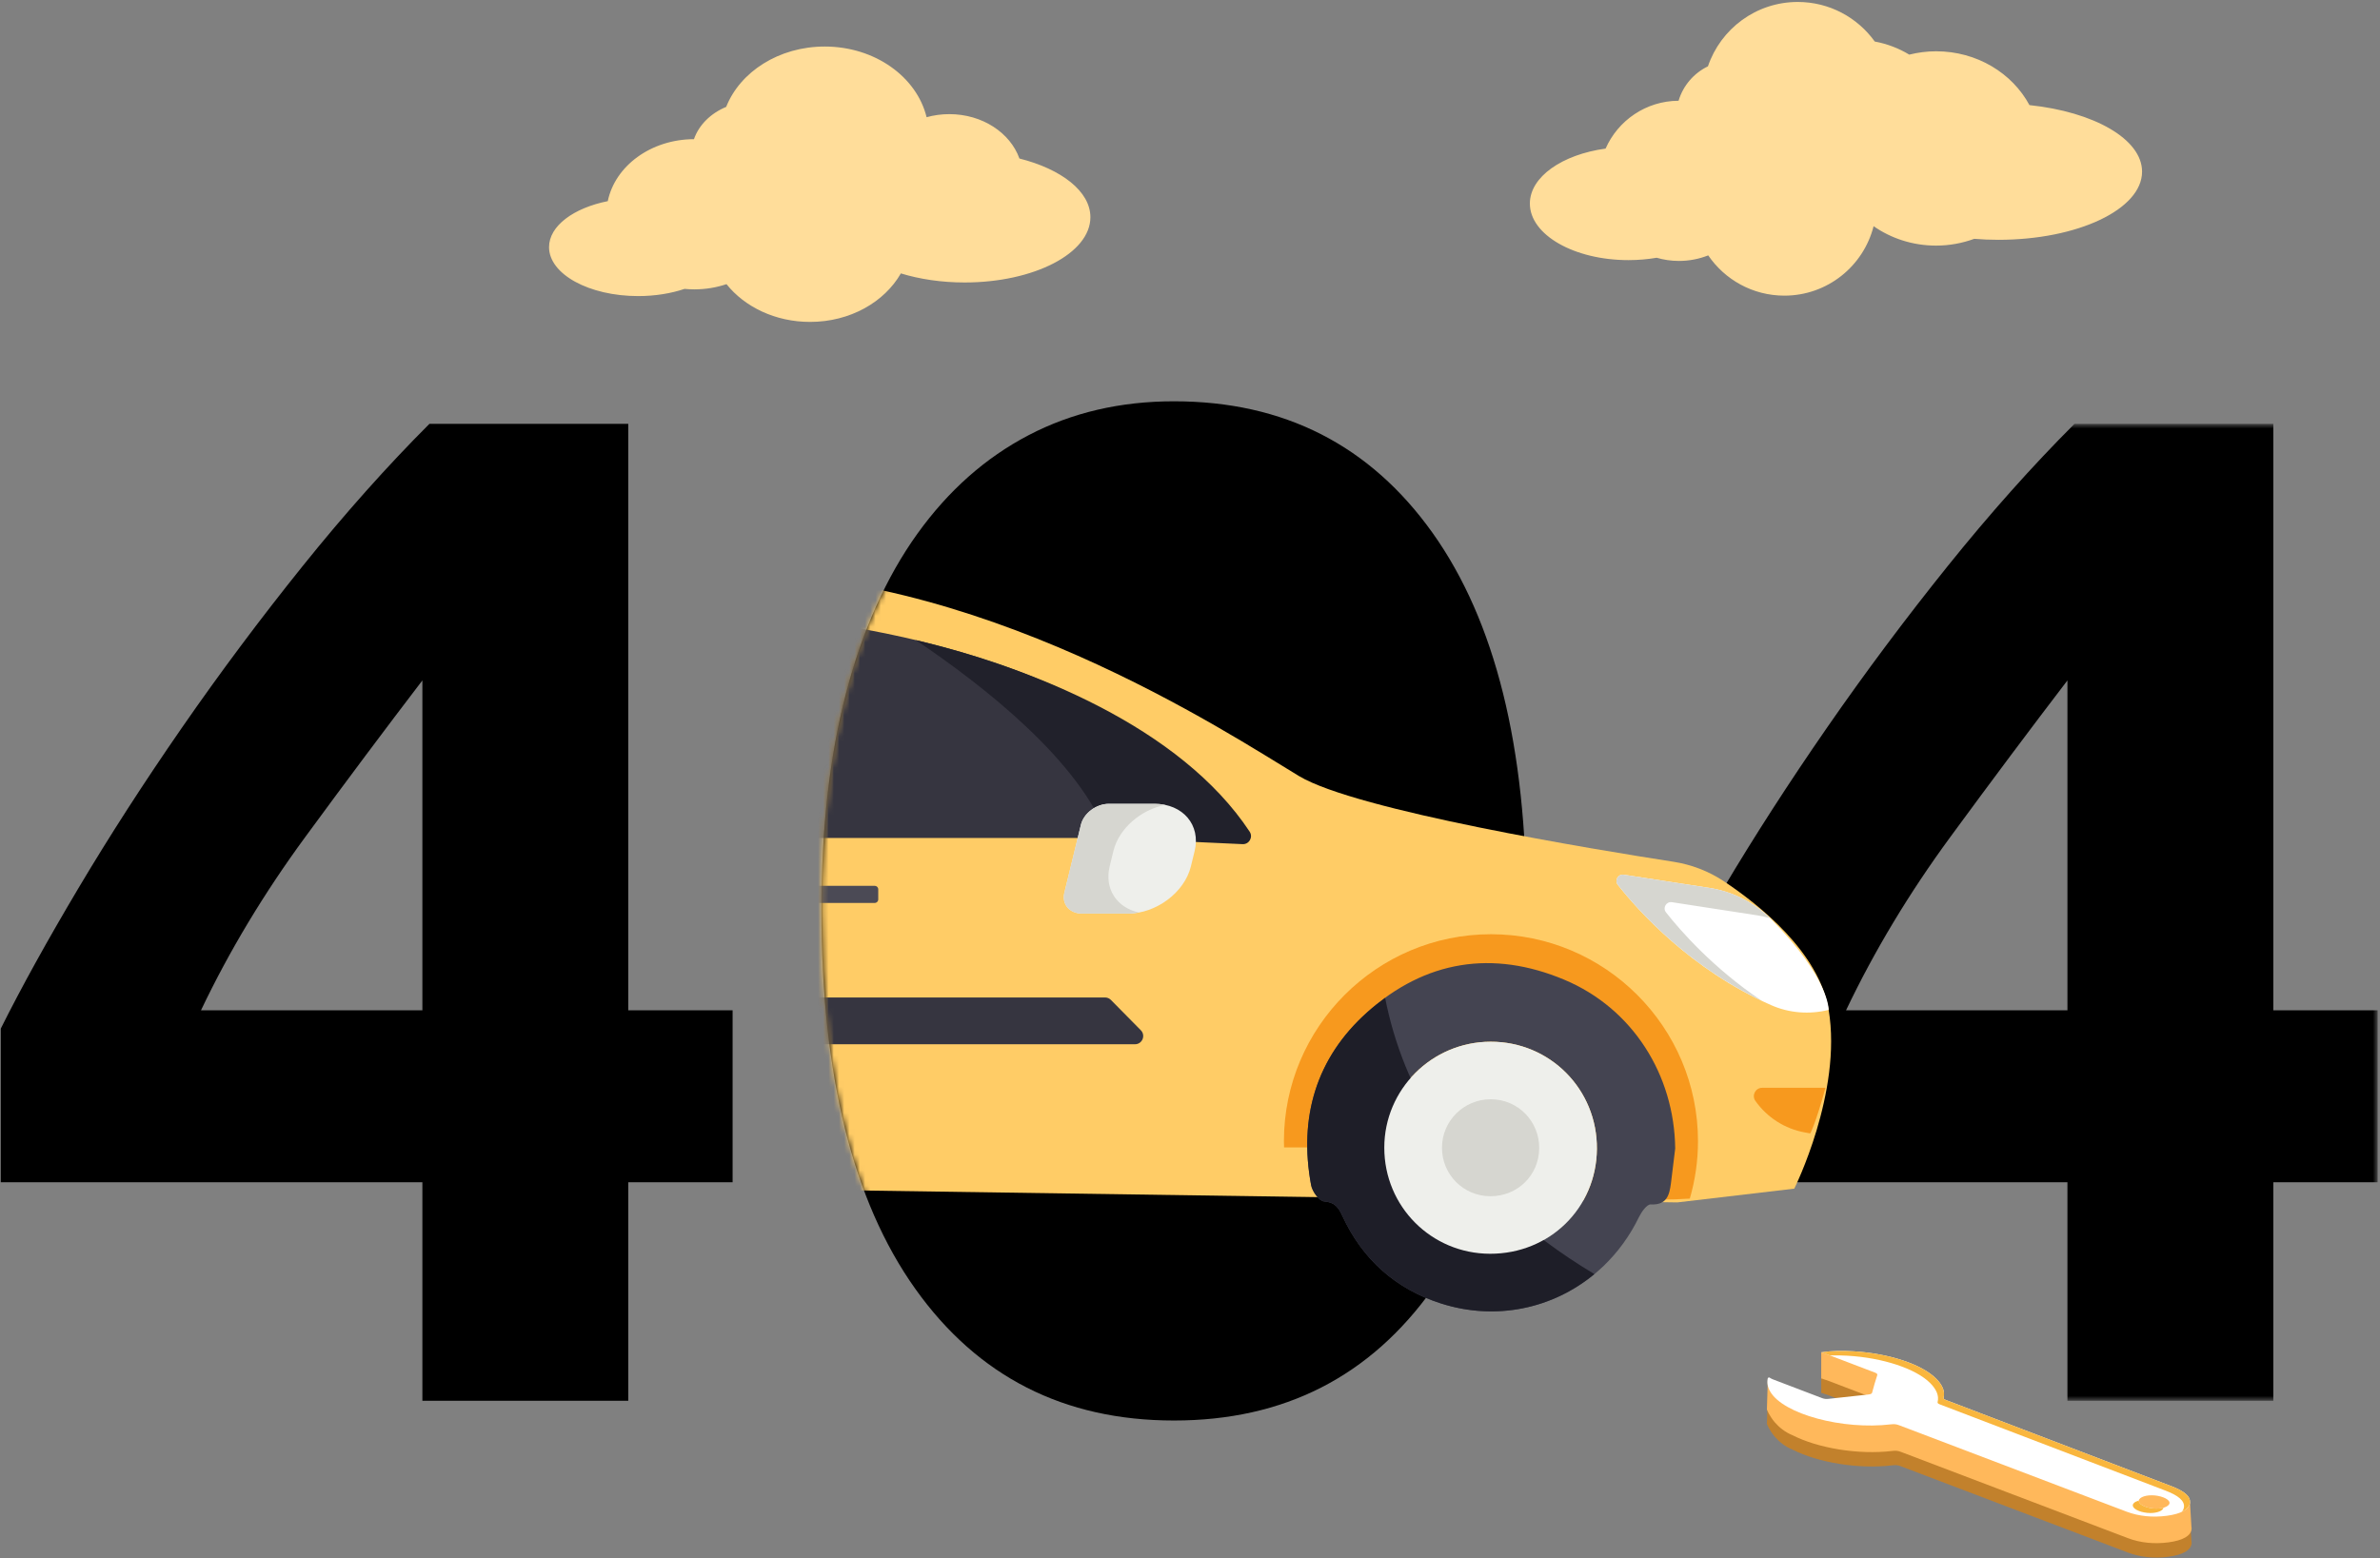 <svg xmlns="http://www.w3.org/2000/svg" xmlns:xlink="http://www.w3.org/1999/xlink" width="455" height="298" viewBox="0 0 455 298">
    <rect x="0" y="0" width="455" height="298" fill="#808080" stroke="none"/>
    <defs>
        <path id="prefix__a" d="M0.504 0.63L140.415 0.63 140.415 187.449 0.504 187.449z"/>
        <path id="prefix__c" d="M40.786 6.915c-8.268 4.313-15.364 10.606-21.296 18.871C13.56 34.054 9.018 44.21 5.876 56.25 2.73 68.29 1.16 82.129 1.16 97.763c0 31.453 5.972 55.581 17.927 72.382 11.949 16.807 28.44 25.205 49.467 25.205 21.029 0 107.697-8.398 119.652-25.205 11.95-16.801 17.927-40.929 17.927-72.382 0-31.272-5.977-55.305-17.927-72.112C176.25 8.85 89.582.446 68.553.446c-10.244 0-19.503 2.156-27.767 6.47"/>
        <path id="prefix__e" d="M40.786 6.915c-8.268 4.313-15.364 10.606-21.296 18.871C13.56 34.054 9.018 44.21 5.876 56.25 2.73 68.29 1.16 82.129 1.16 97.763c0 31.453 5.972 55.581 17.927 72.382 11.949 16.807 28.44 25.205 49.467 25.205 21.029 0 107.697-8.398 119.652-25.205 11.95-16.801 17.927-40.929 17.927-72.382 0-31.272-5.977-55.305-17.927-72.112C176.25 8.85 89.582.446 68.553.446c-10.244 0-19.503 2.156-27.767 6.47"/>
        <path id="prefix__g" d="M40.786 6.915c-8.268 4.313-15.364 10.606-21.296 18.871C13.56 34.054 9.018 44.21 5.876 56.25 2.73 68.29 1.16 82.129 1.16 97.763c0 31.453 5.972 55.581 17.927 72.382 11.949 16.807 28.44 25.205 49.467 25.205 21.029 0 107.697-8.398 119.652-25.205 11.95-16.801 17.927-40.929 17.927-72.382 0-31.272-5.977-55.305-17.927-72.112C176.25 8.85 89.582.446 68.553.446c-10.244 0-19.503 2.156-27.767 6.47"/>
        <path id="prefix__i" d="M40.786 6.915c-8.268 4.313-15.364 10.606-21.296 18.871C13.56 34.054 9.018 44.21 5.876 56.25 2.73 68.29 1.16 82.129 1.16 97.763c0 31.453 5.972 55.581 17.927 72.382 11.949 16.807 28.44 25.205 49.467 25.205 21.029 0 107.697-8.398 119.652-25.205 11.95-16.801 17.927-40.929 17.927-72.382 0-31.272-5.977-55.305-17.927-72.112C176.25 8.85 89.582.446 68.553.446c-10.244 0-19.503 2.156-27.767 6.47"/>
        <path id="prefix__k" d="M40.786 6.915c-8.268 4.313-15.364 10.606-21.296 18.871C13.56 34.054 9.018 44.21 5.876 56.25 2.73 68.29 1.16 82.129 1.16 97.763c0 31.453 5.972 55.581 17.927 72.382 11.949 16.807 28.44 25.205 49.467 25.205 21.029 0 107.697-8.398 119.652-25.205 11.95-16.801 17.927-40.929 17.927-72.382 0-31.272-5.977-55.305-17.927-72.112C176.25 8.85 89.582.446 68.553.446c-10.244 0-19.503 2.156-27.767 6.47"/>
        <path id="prefix__m" d="M40.786 6.915c-8.268 4.313-15.364 10.606-21.296 18.871C13.56 34.054 9.018 44.21 5.876 56.25 2.73 68.29 1.16 82.129 1.16 97.763c0 31.453 5.972 55.581 17.927 72.382 11.949 16.807 28.44 25.205 49.467 25.205 21.029 0 107.697-8.398 119.652-25.205 11.95-16.801 17.927-40.929 17.927-72.382 0-31.272-5.977-55.305-17.927-72.112C176.25 8.85 89.582.446 68.553.446c-10.244 0-19.503 2.156-27.767 6.47"/>
        <path id="prefix__o" d="M40.786 6.915c-8.268 4.313-15.364 10.606-21.296 18.871C13.56 34.054 9.018 44.21 5.876 56.25 2.73 68.29 1.16 82.129 1.16 97.763c0 31.453 5.972 55.581 17.927 72.382 11.949 16.807 28.44 25.205 49.467 25.205 21.029 0 107.697-8.398 119.652-25.205 11.95-16.801 17.927-40.929 17.927-72.382 0-31.272-5.977-55.305-17.927-72.112C176.25 8.85 89.582.446 68.553.446c-10.244 0-19.503 2.156-27.767 6.47"/>
        <path id="prefix__q" d="M40.786 6.915c-8.268 4.313-15.364 10.606-21.296 18.871C13.56 34.054 9.018 44.21 5.876 56.25 2.73 68.29 1.16 82.129 1.16 97.763c0 31.453 5.972 55.581 17.927 72.382 11.949 16.807 28.44 25.205 49.467 25.205 21.029 0 107.697-8.398 119.652-25.205 11.95-16.801 17.927-40.929 17.927-72.382 0-31.272-5.977-55.305-17.927-72.112C176.25 8.85 89.582.446 68.553.446c-10.244 0-19.503 2.156-27.767 6.47"/>
        <path id="prefix__s" d="M40.786 6.915c-8.268 4.313-15.364 10.606-21.296 18.871C13.56 34.054 9.018 44.21 5.876 56.25 2.73 68.29 1.16 82.129 1.16 97.763c0 31.453 5.972 55.581 17.927 72.382 11.949 16.807 28.44 25.205 49.467 25.205 21.029 0 107.697-8.398 119.652-25.205 11.95-16.801 17.927-40.929 17.927-72.382 0-31.272-5.977-55.305-17.927-72.112C176.25 8.85 89.582.446 68.553.446c-10.244 0-19.503 2.156-27.767 6.47"/>
        <path id="prefix__u" d="M40.786 6.915c-8.268 4.313-15.364 10.606-21.296 18.871C13.56 34.054 9.018 44.21 5.876 56.25 2.73 68.29 1.16 82.129 1.16 97.763c0 31.453 5.972 55.581 17.927 72.382 11.949 16.807 28.44 25.205 49.467 25.205 21.029 0 107.697-8.398 119.652-25.205 11.95-16.801 17.927-40.929 17.927-72.382 0-31.272-5.977-55.305-17.927-72.112C176.25 8.85 89.582.446 68.553.446c-10.244 0-19.503 2.156-27.767 6.47"/>
        <path id="prefix__w" d="M40.786 6.915c-8.268 4.313-15.364 10.606-21.296 18.871C13.56 34.054 9.018 44.21 5.876 56.25 2.73 68.29 1.16 82.129 1.16 97.763c0 31.453 5.972 55.581 17.927 72.382 11.949 16.807 28.44 25.205 49.467 25.205 21.029 0 107.697-8.398 119.652-25.205 11.95-16.801 17.927-40.929 17.927-72.382 0-31.272-5.977-55.305-17.927-72.112C176.25 8.85 89.582.446 68.553.446c-10.244 0-19.503 2.156-27.767 6.47"/>
        <path id="prefix__y" d="M40.786 6.915c-8.268 4.313-15.364 10.606-21.296 18.871C13.56 34.054 9.018 44.21 5.876 56.25 2.73 68.29 1.16 82.129 1.16 97.763c0 31.453 5.972 55.581 17.927 72.382 11.949 16.807 28.44 25.205 49.467 25.205 21.029 0 107.697-8.398 119.652-25.205 11.95-16.801 17.927-40.929 17.927-72.382 0-31.272-5.977-55.305-17.927-72.112C176.25 8.85 89.582.446 68.553.446c-10.244 0-19.503 2.156-27.767 6.47"/>
        <path id="prefix__A" d="M40.786 6.915c-8.268 4.313-15.364 10.606-21.296 18.871C13.56 34.054 9.018 44.21 5.876 56.25 2.73 68.29 1.16 82.129 1.16 97.763c0 31.453 5.972 55.581 17.927 72.382 11.949 16.807 28.44 25.205 49.467 25.205 21.029 0 107.697-8.398 119.652-25.205 11.95-16.801 17.927-40.929 17.927-72.382 0-31.272-5.977-55.305-17.927-72.112C176.25 8.85 89.582.446 68.553.446c-10.244 0-19.503 2.156-27.767 6.47"/>
        <path id="prefix__C" d="M40.786 6.915c-8.268 4.313-15.364 10.606-21.296 18.871C13.56 34.054 9.018 44.21 5.876 56.25 2.73 68.29 1.16 82.129 1.16 97.763c0 31.453 5.972 55.581 17.927 72.382 11.949 16.807 28.44 25.205 49.467 25.205 21.029 0 107.697-8.398 119.652-25.205 11.95-16.801 17.927-40.929 17.927-72.382 0-31.272-5.977-55.305-17.927-72.112C176.25 8.85 89.582.446 68.553.446c-10.244 0-19.503 2.156-27.767 6.47"/>
        <path id="prefix__E" d="M40.786 6.915c-8.268 4.313-15.364 10.606-21.296 18.871C13.56 34.054 9.018 44.21 5.876 56.25 2.73 68.29 1.16 82.129 1.16 97.763c0 31.453 5.972 55.581 17.927 72.382 11.949 16.807 28.44 25.205 49.467 25.205 21.029 0 107.697-8.398 119.652-25.205 11.95-16.801 17.927-40.929 17.927-72.382 0-31.272-5.977-55.305-17.927-72.112C176.25 8.85 89.582.446 68.553.446c-10.244 0-19.503 2.156-27.767 6.47"/>
        <path id="prefix__G" d="M40.786 6.915c-8.268 4.313-15.364 10.606-21.296 18.871C13.56 34.054 9.018 44.21 5.876 56.25 2.73 68.29 1.16 82.129 1.16 97.763c0 31.453 5.972 55.581 17.927 72.382 11.949 16.807 28.44 25.205 49.467 25.205 21.029 0 107.697-8.398 119.652-25.205 11.95-16.801 17.927-40.929 17.927-72.382 0-31.272-5.977-55.305-17.927-72.112C176.25 8.85 89.582.446 68.553.446c-10.244 0-19.503 2.156-27.767 6.47z"/>
        <path id="prefix__I" d="M40.786 6.915c-8.268 4.313-15.364 10.606-21.296 18.871C13.56 34.054 9.018 44.21 5.876 56.25 2.73 68.29 1.16 82.129 1.16 97.763c0 31.453 5.972 55.581 17.927 72.382 11.949 16.807 28.44 25.205 49.467 25.205 21.029 0 107.697-8.398 119.652-25.205 11.95-16.801 17.927-40.929 17.927-72.382 0-31.272-5.977-55.305-17.927-72.112C176.25 8.85 89.582.446 68.553.446c-10.244 0-19.503 2.156-27.767 6.47z"/>
        <path id="prefix__K" d="M40.786 6.915c-8.268 4.313-15.364 10.606-21.296 18.871C13.56 34.054 9.018 44.21 5.876 56.25 2.73 68.29 1.16 82.129 1.16 97.763c0 31.453 5.972 55.581 17.927 72.382 11.949 16.807 28.44 25.205 49.467 25.205 21.029 0 107.697-8.398 119.652-25.205 11.95-16.801 17.927-40.929 17.927-72.382 0-31.272-5.977-55.305-17.927-72.112C176.25 8.85 89.582.446 68.553.446c-10.244 0-19.503 2.156-27.767 6.47"/>
        <path id="prefix__M" d="M40.786 6.915c-8.268 4.313-15.364 10.606-21.296 18.871C13.56 34.054 9.018 44.21 5.876 56.25 2.73 68.29 1.16 82.129 1.16 97.763c0 31.453 5.972 55.581 17.927 72.382 11.949 16.807 28.44 25.205 49.467 25.205 21.029 0 107.697-8.398 119.652-25.205 11.95-16.801 17.927-40.929 17.927-72.382 0-31.272-5.977-55.305-17.927-72.112C176.25 8.85 89.582.446 68.553.446c-10.244 0-19.503 2.156-27.767 6.47"/>
        <path id="prefix__O" d="M40.786 6.915c-8.268 4.313-15.364 10.606-21.296 18.871C13.56 34.054 9.018 44.21 5.876 56.25 2.73 68.29 1.16 82.129 1.16 97.763c0 31.453 5.972 55.581 17.927 72.382 11.949 16.807 28.44 25.205 49.467 25.205 21.029 0 107.697-8.398 119.652-25.205 11.95-16.801 17.927-40.929 17.927-72.382 0-31.272-5.977-55.305-17.927-72.112C176.25 8.85 89.582.446 68.553.446c-10.244 0-19.503 2.156-27.767 6.47"/>
        <path id="prefix__Q" d="M40.786 6.915c-8.268 4.313-15.364 10.606-21.296 18.871C13.56 34.054 9.018 44.21 5.876 56.25 2.73 68.29 1.16 82.129 1.16 97.763c0 31.453 5.972 55.581 17.927 72.382 11.949 16.807 28.44 25.205 49.467 25.205 21.029 0 107.697-8.398 119.652-25.205 11.95-16.801 17.927-40.929 17.927-72.382 0-31.272-5.977-55.305-17.927-72.112C176.25 8.85 89.582.446 68.553.446c-10.244 0-19.503 2.156-27.767 6.47"/>
        <path id="prefix__S" d="M40.786 6.915c-8.268 4.313-15.364 10.606-21.296 18.871C13.56 34.054 9.018 44.21 5.876 56.25 2.73 68.29 1.16 82.129 1.16 97.763c0 31.453 5.972 55.581 17.927 72.382 11.949 16.807 28.44 25.205 49.467 25.205 21.029 0 107.697-8.398 119.652-25.205 11.95-16.801 17.927-40.929 17.927-72.382 0-31.272-5.977-55.305-17.927-72.112C176.25 8.85 89.582.446 68.553.446c-10.244 0-19.503 2.156-27.767 6.47"/>
        <path id="prefix__U" d="M40.786 6.915c-8.268 4.313-15.364 10.606-21.296 18.871C13.56 34.054 9.018 44.21 5.876 56.25 2.73 68.29 1.16 82.129 1.16 97.763c0 31.453 5.972 55.581 17.927 72.382 11.949 16.807 28.44 25.205 49.467 25.205 21.029 0 107.697-8.398 119.652-25.205 11.95-16.801 17.927-40.929 17.927-72.382 0-31.272-5.977-55.305-17.927-72.112C176.25 8.85 89.582.446 68.553.446c-10.244 0-19.503 2.156-27.767 6.47"/>
        <path id="prefix__W" d="M40.786 6.915c-8.268 4.313-15.364 10.606-21.296 18.871C13.56 34.054 9.018 44.21 5.876 56.25 2.73 68.29 1.16 82.129 1.16 97.763c0 31.453 5.972 55.581 17.927 72.382 11.949 16.807 28.44 25.205 49.467 25.205 21.029 0 107.697-8.398 119.652-25.205 11.95-16.801 17.927-40.929 17.927-72.382 0-31.272-5.977-55.305-17.927-72.112C176.25 8.85 89.582.446 68.553.446c-10.244 0-19.503 2.156-27.767 6.47"/>
    </defs>
    <g fill="none" fill-rule="evenodd">
        <g>
            <path fill="#000" d="M81.75 53.822c-7.009 9.167-14.469 19.14-22.375 29.923-7.911 10.783-14.558 21.837-19.948 33.158H81.75v-63.08zm39.36-49.064v112.145h19.948v32.889h-19.949v41.785H81.75v-41.785H1.146v-29.384c3.951-7.906 8.897-16.848 14.827-26.822 5.931-9.976 12.535-20.22 19.814-30.734 7.28-10.513 14.963-20.799 23.049-30.867 8.087-10.062 16.175-19.14 24.261-27.227h38.012zM292.829 97.763c0 31.452-5.977 55.58-17.926 72.383-11.956 16.807-28.44 25.204-49.47 25.204-21.026 0-37.516-8.397-49.467-25.204-11.953-16.803-17.927-40.93-17.927-72.383 0-15.635 1.57-29.473 4.718-41.514 3.143-12.04 7.683-22.194 13.614-30.464 5.931-8.263 13.028-14.556 21.297-18.87 8.262-4.312 17.523-6.47 27.765-6.47 21.03 0 37.514 8.404 49.47 25.206 11.949 16.806 17.926 40.84 17.926 72.112" transform="translate(-1) translate(0 76.293)"/>
            <g transform="translate(-1) translate(0 76.293) translate(315.138 4.128)">
                <mask id="prefix__b" fill="#fff">
                    <use xlink:href="#prefix__a"/>
                </mask>
                <path fill="#000" d="M81.108 49.694c-7.01 9.166-14.47 19.14-22.375 29.923-7.912 10.783-14.558 21.836-19.949 33.158h42.324V49.694zM120.467.63v112.145h19.948v32.888h-19.948v41.786h-39.36v-41.786H.505V116.28c3.95-7.906 8.897-16.848 14.827-26.823 5.93-9.975 12.535-20.22 19.813-30.733 7.28-10.514 14.963-20.8 23.05-30.867C66.28 17.795 74.368 8.717 82.453.63h38.013z" mask="url(#prefix__b)"/>
            </g>
        </g>
        <g transform="translate(-1) translate(156.88 76.293)">
            <mask id="prefix__d" fill="#fff">
                <use xlink:href="#prefix__c"/>
            </mask>
            <path fill="#FC6" d="M-147.475 65.703l-32.162 4.889c-.796.12-1.386.806-1.386 1.611v2.37c0 .971-.147 1.93-.44 2.857-1.287 4.055-4.936 16.13-4.992 22.685-.015 1.668-.604 3.28-1.604 4.615l-4.621 6.16c-.964 1.285-1.44 2.866-1.345 4.469l1.054 17.928c.075 1.27.508 2.493 1.246 3.527l3.733 5.227c1.096 1.533 2.753 2.576 4.609 2.901l22.529 3.944 325.643 4.753 22.353-2.63s9.205-18.408 6.575-34.187c-1.833-11.003-13.26-20.088-20.006-24.578-2.92-1.942-6.214-3.21-9.679-3.747-14.876-2.307-60.594-9.801-71.56-16.38-13.149-7.889-62.066-40.58-112.556-38.698 0 0-64.917-1.742-127.391 32.284" mask="url(#prefix__d)"/>
            <mask id="prefix__f" fill="#fff">
                <use xlink:href="#prefix__e"/>
            </mask>
            <path fill="#F9B462" d="M.431 145.75c-3.945-14.464-3.945-10.52-9.204-14.464-5.26-3.944-9.205-90.726-9.205-90.726-.422-2.319.07-4.773.803-7.188-.97.011-1.938.011-2.908.047 0 0-63.522-1.698-125.366 31.2-24.762 21.41-39.666 31.843-39.666 31.843l178.972 53.232s8.591 3.453 6.574-3.944" mask="url(#prefix__f)"/>
            <mask id="prefix__h" fill="#fff">
                <use xlink:href="#prefix__g"/>
            </mask>
            <path fill="#4B4A55" d="M-104.696 95.5h-16.769c-.368 0-.668-.298-.668-.667v-1.936c0-.37.3-.668.668-.668h16.769c.37 0 .669.299.669.668v1.936c0 .369-.3.667-.67.667" mask="url(#prefix__h)"/>
            <mask id="prefix__j" fill="#fff">
                <use xlink:href="#prefix__i"/>
            </mask>
            <path fill="#4B4A55" d="M11.353 96.373h-16.77c-.369 0-.667-.299-.667-.669V93.77c0-.368.298-.668.667-.668h16.77c.369 0 .667.3.667.668v1.935c0 .37-.298.67-.667.67" mask="url(#prefix__j)"/>
            <mask id="prefix__l" fill="#fff">
                <use xlink:href="#prefix__k"/>
            </mask>
            <path fill="#F7991E" d="M129.155 102.359c-21.823 0-39.58 17.755-39.58 39.58 0 .395.02.788.032 1.183h7.74c-.016-.394-.031-.788-.031-1.184 0-17.557 14.283-31.84 31.84-31.84 17.555 0 31.838 14.283 31.838 31.84 0 3.928-.72 7.689-2.025 11.166h2.557c1.886 0 3.769-.069 5.647-.19 1.01-3.488 1.562-7.168 1.562-10.976 0-21.824-17.756-39.58-39.58-39.58" mask="url(#prefix__l)"/>
            <mask id="prefix__n" fill="#fff">
                <use xlink:href="#prefix__m"/>
            </mask>
            <path fill="#444451" d="M128.979 163.463c11.378.029 20.328-8.747 20.43-20.033.102-11.387-8.966-20.543-20.32-20.518-11.217.025-20.322 9.098-20.325 20.257-.005 11.244 8.978 20.265 20.215 20.294m35.4-20.126c-.272 2.225-.528 4.452-.818 6.676-.296 2.269-.805 4.172-3.874 4.016-.711-.037-1.754 1.428-2.228 2.403-6.95 14.35-22.732 21.354-37.825 16.546-8.73-2.783-15.064-8.46-18.91-16.8-.737-1.6-1.447-2.575-3.49-2.726-.918-.07-2.234-1.9-2.457-3.1-2.392-12.937.932-24.323 10.753-33.099 11.063-9.885 23.96-11.95 37.675-6.184 13.012 5.469 21.008 18.136 21.175 32.268" mask="url(#prefix__n)"/>
            <mask id="prefix__p" fill="#fff">
                <use xlink:href="#prefix__o"/>
            </mask>
            <path fill="#21212B" d="M-126.32 123.71c-11.26.058-20.294 9.102-20.265 20.284.03 11.338 9.271 20.476 20.563 20.334 11.226-.14 20.18-9.265 20.094-20.477-.085-11.249-9.147-20.199-20.392-20.141m35.233 21.2c-.207 1.545-.273 3.938-.905 6.169-.506 1.787-.92 4.136-3.913 3.7-.48-.07-1.342 1.051-1.696 1.782-5.808 12.02-15.425 18.602-28.692 18.585-13.276-.016-22.854-6.65-28.637-18.678-.378-.79-1.348-1.905-1.972-1.86-2.49.172-2.685-1.475-3.218-3.185-5.29-16.943 6.818-38.538 28.164-42.19 19.208-3.286 37.833 10.406 40.547 29.97.224 1.615.192 3.265.322 5.706" mask="url(#prefix__p)"/>
            <mask id="prefix__r" fill="#fff">
                <use xlink:href="#prefix__q"/>
            </mask>
            <path fill="#FFF" d="M-186.964 95.968c1.617-6.083 3.077-11.783 4.715-17.432.166-.575 1.392-1.194 2.133-1.2 10.123-.08 20.248-.082 30.373-.004.756.006 1.506.77 2.258 1.18-.46.683-.765 1.728-1.403 2-12.037 5.128-24.112 10.167-36.185 15.211-.337.14-.749.103-1.891.245" mask="url(#prefix__r)"/>
            <g>
                <mask id="prefix__t" fill="#fff">
                    <use xlink:href="#prefix__s"/>
                </mask>
                <path fill="#1E1E28" d="M108.928 114.53c-1.15.836-2.285 1.729-3.398 2.724-9.82 8.775-13.145 20.16-10.752 33.097.222 1.2 1.537 3.03 2.455 3.1 2.044.152 2.754 1.128 3.49 2.727 3.846 8.34 10.182 14.016 18.911 16.799 10.503 3.346 21.332.96 29.293-5.63-26.74-16.01-36.76-36.273-40-52.817" mask="url(#prefix__t)"/>
            </g>
            <g>
                <mask id="prefix__v" fill="#fff">
                    <use xlink:href="#prefix__u"/>
                </mask>
                <path fill="#EEEFEB" d="M128.979 163.463c11.378.029 20.328-8.747 20.43-20.033.102-11.387-8.966-20.543-20.32-20.518-11.217.025-20.322 9.098-20.325 20.257-.005 11.244 8.978 20.265 20.215 20.294" mask="url(#prefix__v)"/>
            </g>
            <g>
                <mask id="prefix__x" fill="#fff">
                    <use xlink:href="#prefix__w"/>
                </mask>
                <path fill="#D6D6D0" d="M129.036 152.46c5.204.013 9.298-4 9.343-9.16.047-5.208-4.098-9.395-9.292-9.384-5.129.012-9.293 4.16-9.294 9.262-.003 5.143 4.106 9.269 9.243 9.281" mask="url(#prefix__x)"/>
            </g>
            <g>
                <mask id="prefix__z" fill="#fff">
                    <use xlink:href="#prefix__y"/>
                </mask>
                <path fill="#EEEFEB" d="M-126.32 123.71c-11.26.058-20.294 9.102-20.265 20.284.03 11.338 9.271 20.476 20.563 20.334 11.226-.14 20.18-9.265 20.094-20.477-.085-11.249-9.147-20.199-20.392-20.141" mask="url(#prefix__z)"/>
            </g>
            <g>
                <mask id="prefix__B" fill="#fff">
                    <use xlink:href="#prefix__A"/>
                </mask>
                <path fill="#D6D6D0" d="M-126.282 135.68c-4.622.024-8.333 3.738-8.32 8.33.012 4.655 3.806 8.407 8.443 8.35 4.608-.058 8.285-3.806 8.25-8.409-.035-4.62-3.756-8.294-8.373-8.27" mask="url(#prefix__B)"/>
            </g>
            <g>
                <mask id="prefix__D" fill="#fff">
                    <use xlink:href="#prefix__C"/>
                </mask>
                <path fill="#363540" d="M80.637 83.95H-132.37s16.413-36.613 102.436-43.034c4.104-.306 8.221-.341 12.33-.106 20.022 1.142 77.738 7.525 98.242 43.14" mask="url(#prefix__D)"/>
            </g>
            <g>
                <mask id="prefix__F" fill="#fff">
                    <use xlink:href="#prefix__E"/>
                </mask>
                <path fill="#21212B" d="M19.192 46.114c13.112 8.81 31.47 23.234 36.766 37.837l25.716 1.181c1.253.058 2.045-1.336 1.354-2.382-13.206-19.972-41.7-31.389-63.836-36.636" mask="url(#prefix__F)"/>
            </g>
            <g>
                <mask id="prefix__H" fill="#fff">
                    <use xlink:href="#prefix__G"/>
                </mask>
                <path fill="#5F5E6A" d="M-17.791 41.04L-16.303 84.026 -25.028 84.026 -27.389 40.749z" mask="url(#prefix__H)"/>
            </g>
            <g>
                <mask id="prefix__J" fill="#fff">
                    <use xlink:href="#prefix__I"/>
                </mask>
                <path fill="#4B4A55" d="M-23.463 40.894L-21.572 84.084 -25.867 83.951 -31.898 41.184z" mask="url(#prefix__J)"/>
            </g>
            <g>
                <mask id="prefix__L" fill="#fff">
                    <use xlink:href="#prefix__K"/>
                </mask>
                <path fill="#363540" d="M61.101 123.397H-88.324c-.42 0-.824-.17-1.12-.468l-5.716-5.8c-.98-.994-.276-2.677 1.12-2.677H55.383c.42 0 .824.17 1.12.47l5.717 5.798c.98.994.276 2.677-1.119 2.677" mask="url(#prefix__L)"/>
            </g>
            <g>
                <mask id="prefix__N" fill="#fff">
                    <use xlink:href="#prefix__M"/>
                </mask>
                <path fill="#21212B" d="M-3.129 123.223h-88.183c-.25 0-.488-.165-.661-.46l-3.374-5.686c-.578-.975-.163-2.625.662-2.625h88.182c.249 0 .486.166.66.46l3.375 5.686c.578.975.163 2.625-.66 2.625" mask="url(#prefix__N)"/>
            </g>
            <g>
                <mask id="prefix__P" fill="#fff">
                    <use xlink:href="#prefix__O"/>
                </mask>
                <path fill="#EEEFEB" d="M64.856 77.42h-8.755c-2.397 0-4.799 1.798-5.333 3.996L47.601 94.42c-.536 2.197.99 3.994 3.389 3.994h8.754c5.418 0 10.835-4.058 12.044-9.02l.72-2.953c1.206-4.96-2.235-9.02-7.652-9.02" mask="url(#prefix__P)"/>
            </g>
            <g>
                <mask id="prefix__R" fill="#fff">
                    <use xlink:href="#prefix__Q"/>
                </mask>
                <path fill="#D6D6D0" d="M56.26 89.394l.719-2.953c1.048-4.306 5.272-7.93 9.91-8.811-.64-.134-1.318-.21-2.035-.21h-8.753c-2.399 0-4.8 1.798-5.334 3.995L47.6 94.42c-.535 2.198.991 3.995 3.388 3.995h8.755c.716 0 1.43-.076 2.135-.21-4.208-.881-6.666-4.505-5.618-8.81" mask="url(#prefix__R)"/>
            </g>
            <g>
                <mask id="prefix__T" fill="#fff">
                    <use xlink:href="#prefix__S"/>
                </mask>
                <path fill="#FFF" d="M153.41 92.912c3.862 4.906 13.94 16.23 29.326 23.013 3.449 1.522 7.323 1.813 10.98.897 0 0 .186-6-10.87-17.215-3.221-3.267-7.417-5.414-11.952-6.113l-16.341-2.52c-1.086-.168-1.82 1.075-1.142 1.938" mask="url(#prefix__T)"/>
            </g>
            <g>
                <mask id="prefix__V" fill="#fff">
                    <use xlink:href="#prefix__U"/>
                </mask>
                <path fill="#D6D6D0" d="M162.615 98.172c-.679-.863.056-2.106 1.142-1.94l16.342 2.52c.814.127 1.614.316 2.402.533-3.173-3.081-7.228-5.116-11.606-5.79l-16.342-2.52c-1.086-.168-1.822 1.074-1.142 1.937 3.702 4.707 13.14 15.306 27.48 22.15-9.214-6.196-15.436-13.28-18.276-16.89" mask="url(#prefix__V)"/>
            </g>
            <g>
                <mask id="prefix__X" fill="#fff">
                    <use xlink:href="#prefix__W"/>
                </mask>
                <path fill="#F7991E" d="M193.108 131.726h-12.106c-1.287 0-2.038 1.451-1.296 2.501 2.238 3.172 5.632 5.339 9.45 6.033l1.043.19s.985-1.71 2.909-8.724" mask="url(#prefix__X)"/>
            </g>
        </g>
        <g>
            <g fill="#FFDD9A">
                <path d="M90.77 30.085c-1.746-4.911-7.083-8.488-13.402-8.488-1.517 0-2.975.208-4.343.588C71.145 14.469 63.14 8.67 53.55 8.67c-8.752 0-16.18 4.831-18.84 11.542-2.95 1.217-5.214 3.45-6.163 6.174-8.252.028-15.086 5.136-16.473 11.852C5.53 39.545.845 42.983.845 47.03c0 5.169 7.632 9.36 17.046 9.36 3.25 0 6.278-.507 8.86-1.374.613.057 1.234.092 1.864.092 2.173 0 4.247-.357 6.154-.998 3.48 4.36 9.339 7.222 15.98 7.222 7.634 0 14.214-3.788 17.356-9.276 3.578 1.095 7.734 1.735 12.189 1.735 13.28 0 24.046-5.589 24.046-12.483 0-4.942-5.545-9.2-13.57-11.223M283.864 19.87c-3.276-6.097-10.03-10.292-17.853-10.292-1.775 0-3.487.235-5.125.64-1.957-1.19-4.188-2.058-6.596-2.505C251 3.133 245.636.147 239.567.147c-7.975 0-14.741 5.154-17.166 12.308-2.688 1.3-4.75 3.68-5.616 6.585-6.236.025-11.585 3.78-13.952 9.147-8.298 1.136-14.477 5.404-14.477 10.511 0 5.974 8.443 10.817 18.859 10.817 1.872 0 3.676-.163 5.382-.453 1.349.39 2.773.61 4.25.61 1.979 0 3.87-.38 5.606-1.064 3.172 4.649 8.509 7.7 14.56 7.7 8.232 0 15.124-5.651 17.057-13.282 3.332 2.323 7.457 3.714 11.94 3.714 2.578 0 5.036-.469 7.297-1.297 1.506.122 3.051.188 4.63.188 15.165 0 27.458-5.836 27.458-13.035 0-6.232-9.218-11.44-21.531-12.726" transform="translate(-1) translate(104.963 .228) translate(.156)"/>
            </g>
            <path fill="#C2812C" d="M314.984 294.46l-.274-4.61-3.03-1.46s-9.475-1.256-10.501-1.37l.41 1.011c-11.01-4.206-22.058-8.433-33.193-12.688-.37-.14-.534-.258-.484-.46.3-1.203-.208-2.414-1.4-3.617-1.534-1.554-4.208-2.898-7.46-3.845l-.338-1.862-14.5-4.431v5.002l.356.076c-.02.002-.036.002-.054.005.223.114.546.167.788.259 3.15 1.197 6.277 2.401 9.423 3.593.444.168.567.304.495.524-.357 1.103-.682 2.21-.974 3.318-.06.227-.267.325-.768.377-.543.057-1.083.12-1.626.178l-17.842-8.444-.183 6.05s.418 1.166 1.504 2.44l.044.05c.777.896 1.885 1.836 3.418 2.458 4.748 2.408 12.419 3.761 19.068 2.967.626-.076 1.024-.025 1.555.176 14.585 5.553 29.064 11.063 43.46 16.518 2.39.907 5.054 1.145 7.701.794 2.78-.37 4.297-1.241 4.434-2.535.017-.16.003-.32-.029-.473" transform="translate(-1) translate(104.963 .228)"/>
            <path fill="#FFB85B" d="M314.984 291.708l-.274-4.61-3.03-1.461s-9.475-1.255-10.501-1.37l.41 1.012c-11.01-4.207-22.058-8.433-33.193-12.688-.37-.14-.534-.259-.484-.46.3-1.204-.208-2.415-1.4-3.617-1.534-1.554-4.208-2.899-7.46-3.845l-.338-1.862-14.5-4.432v5.003l.356.074-.054.007c.223.113.546.166.788.259 3.15 1.197 6.277 2.401 9.423 3.593.444.168.567.304.495.524-.357 1.102-.682 2.209-.974 3.318-.06.227-.267.325-.768.377-.543.056-1.083.12-1.626.178l-17.842-8.444-.183 6.05s.418 1.166 1.504 2.44l.044.05c.777.896 1.885 1.836 3.418 2.458 4.748 2.408 12.419 3.76 19.068 2.967.626-.076 1.024-.025 1.555.176 14.585 5.553 29.064 11.063 43.46 16.518 2.39.907 5.054 1.145 7.701.794 2.78-.37 4.297-1.242 4.434-2.535.017-.161.003-.32-.029-.474" transform="translate(-1) translate(104.963 .228)"/>
            <path fill="#FFF" d="M304.95 286.967c.225.69 1.741 1.283 3.314 1.294 1.539.014 2.72-.577 2.512-1.254-.205-.669-1.775-1.278-3.337-1.295-1.56-.015-2.714.567-2.488 1.255m-70.67-23.792c.203.113.366.244.609.337 3.154 1.206 6.322 2.4 9.454 3.607.447.173.795.207 1.281.151 2.513-.283 5.028-.56 7.552-.822.501-.054.71-.152.77-.379.29-1.11.616-2.216.974-3.316.07-.222-.052-.358-.497-.527-3.146-1.19-6.271-2.394-9.422-3.59-.241-.093-.566-.147-.789-.26 2.027-.308 4.075-.317 6.179-.196 6.773.393 13.09 2.49 15.819 5.25 1.19 1.204 1.698 2.415 1.398 3.618-.05.2.114.32.484.46 14.49 5.537 28.86 11.037 43.141 16.49 2.291.875 3.604 1.89 3.476 3.101-.137 1.293-1.652 2.164-4.432 2.534-2.65.352-5.31.114-7.703-.793-14.395-5.456-28.875-10.965-43.46-16.518-.53-.202-.926-.253-1.555-.177-9.274 1.106-20.57-1.947-23.086-6.244-.527-.898-.677-1.774-.461-2.638l.268-.088" transform="translate(-1) translate(104.963 .228)"/>
            <path fill="#F9B63E" d="M311.235 283.997c-14.282-5.452-28.652-10.953-43.142-16.487-.37-.142-.534-.262-.483-.461.301-1.203-.211-2.416-1.4-3.62-2.727-2.759-9.045-4.856-15.819-5.25-2.103-.122-4.15-.11-6.177.197.224.113.546.167.788.259l.888.337c1.105-.036 2.222-.014 3.354.052 6.773.393 13.09 2.49 15.818 5.249 1.19 1.203 1.701 2.415 1.4 3.62-.051.199.114.317.483.459 14.49 5.535 28.86 11.037 43.142 16.489 2.291.875 3.604 1.89 3.475 3.1-.036.336-.17.643-.388.92.93-.446 1.459-1.035 1.536-1.762.129-1.21-1.184-2.227-3.475-3.102M303.803 287.811c.224.69 1.74 1.281 3.314 1.294 1.357.01 2.43-.446 2.525-1.017-.396.11-.863.179-1.377.173-1.573-.012-3.09-.604-3.314-1.293-.03-.084-.033-.167-.022-.247-.798.218-1.277.626-1.126 1.09" transform="translate(-1) translate(104.963 .228)"/>
        </g>
    </g>
</svg>
